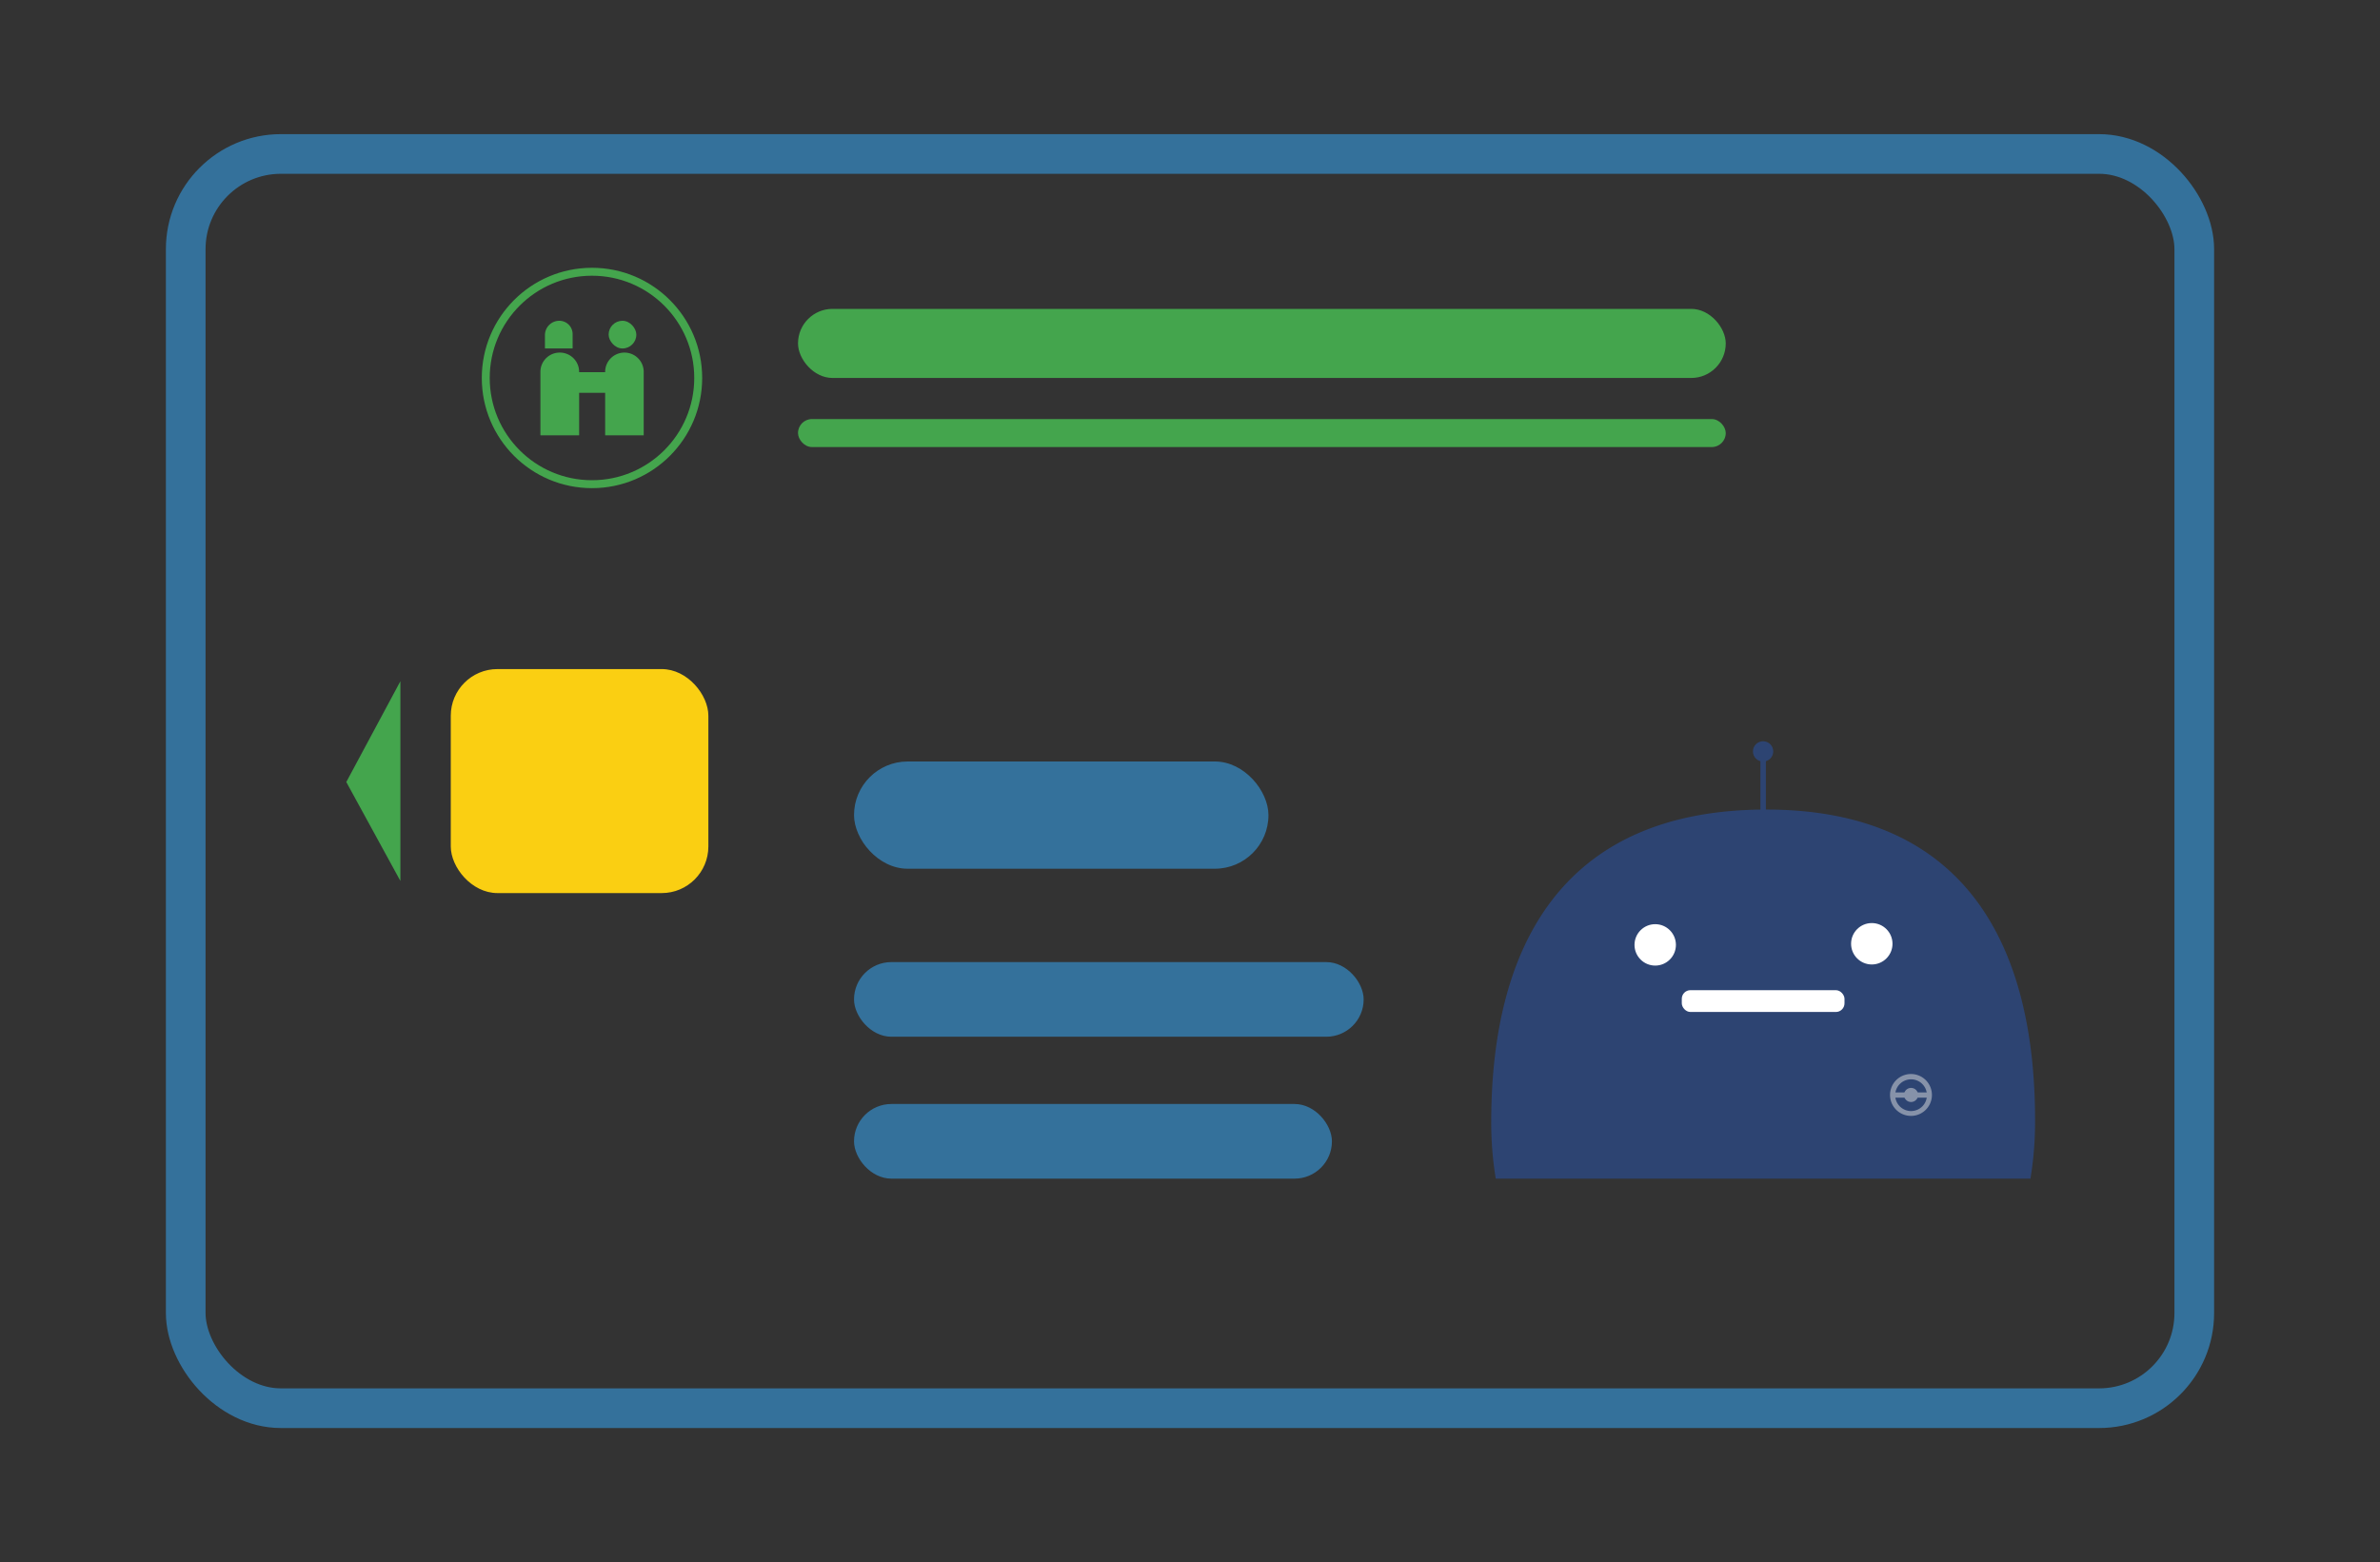 <svg xmlns="http://www.w3.org/2000/svg" xmlns:xlink="http://www.w3.org/1999/xlink" id="&#x5716;&#x5C64;_1" data-name="&#x5716;&#x5C64; 1" viewBox="0 0 300 196.94"><rect x="0" y="0" width="300" height="196.94" fill="#333333" stroke="none"/><defs><style>.cls-1,.cls-11,.cls-2{fill:none;}.cls-2{stroke:#34719b;stroke-width:5px;}.cls-11,.cls-2{stroke-miterlimit:10;}.cls-3{fill:#facf12;}.cls-4{fill:#44a54d;}.cls-5{fill:#34719b;}.cls-6{clip-path:url(#clip-path);}.cls-7{fill:#2d4472;}.cls-8{fill:#fff;}.cls-9{opacity:0.5;}.cls-10{fill:#dfdfdf;}.cls-11{stroke:#44a54d;}</style><clipPath id="clip-path"><rect class="cls-1" x="181.78" y="69.45" width="80.92" height="79.14"></rect></clipPath></defs><rect class="cls-2" x="23.41" y="19.41" width="253.18" height="158.12" rx="12"></rect><rect class="cls-3" x="56.82" y="84.35" width="32.47" height="28.24" rx="5.88"></rect><polygon class="cls-4" points="50.47 85.88 50.47 111.06 43.65 98.59 50.47 85.88"></polygon><rect class="cls-5" x="107.65" y="96" width="52.24" height="13.52" rx="6.76"></rect><rect class="cls-5" x="107.65" y="121.29" width="64.24" height="9.41" rx="4.71"></rect><rect class="cls-5" x="107.65" y="139.18" width="60.24" height="9.41" rx="4.71"></rect><g class="cls-6"><g id="&#x6A5F;&#x5668;&#x4EBA;"><g id="&#x5929;&#x7DDA;"><circle class="cls-7" cx="222.24" cy="94.73" r="1.28"></circle><rect class="cls-7" x="221.9" y="94.73" width="0.69" height="10.3"></rect></g><rect class="cls-7" x="204.31" y="164.19" width="8.28" height="13.44" rx="3.28"></rect><rect class="cls-7" x="231" y="164.19" width="8.28" height="13.44" rx="3.28"></rect><path id="&#x8EAB;&#x9AD4;" class="cls-7" d="M256.52,141.44c.06-21.7-8.33-39.51-34.17-39.38-25.64.13-34.33,17.5-34.38,39.2a43.51,43.51,0,0,0,4.47,19.51,14.42,14.42,0,0,0,12.92,7.9l33.62.09a14.65,14.65,0,0,0,13.16-8.21A43.69,43.69,0,0,0,256.52,141.44Z"></path><circle id="&#x773C;&#x775B;" class="cls-8" cx="235.94" cy="118.98" r="2.61"></circle><circle id="&#x773C;&#x775B;&#x5DE6;" class="cls-8" cx="208.64" cy="119.12" r="2.61"></circle><rect id="&#x5634;&#x5427;" class="cls-8" x="211.99" y="124.83" width="20.51" height="2.75" rx="1.09"></rect><g class="cls-9"><path class="cls-10" d="M240.89,140.68a2.64,2.64,0,1,1,2.63-2.64A2.64,2.64,0,0,1,240.89,140.68Zm0-4.61a2,2,0,1,0,2,2A2,2,0,0,0,240.89,136.07Z"></path><circle class="cls-10" cx="240.89" cy="138.04" r="0.89"></circle><rect class="cls-10" x="238.58" y="137.72" width="4.61" height="0.66"></rect></g></g></g><path class="cls-4" d="M78.71,44.45h0a2.43,2.43,0,0,1,2.43,2.43v8a0,0,0,0,1,0,0H76.28a0,0,0,0,1,0,0v-8a2.43,2.43,0,0,1,2.43-2.43Z"></path><path class="cls-4" d="M70.54,44.45h0A2.43,2.43,0,0,1,73,46.88v8a0,0,0,0,1,0,0H68.12a0,0,0,0,1,0,0v-8A2.43,2.43,0,0,1,70.54,44.45Z"></path><rect class="cls-4" x="71.96" y="46.92" width="5.34" height="2.6"></rect><rect class="cls-4" x="76.72" y="40.44" width="3.49" height="3.49" rx="1.74"></rect><path class="cls-4" d="M70.5,40.44h0a1.68,1.68,0,0,1,1.68,1.68v1.81a0,0,0,0,1,0,0H68.69a0,0,0,0,1,0,0V42.25A1.81,1.81,0,0,1,70.5,40.44Z"></path><circle class="cls-11" cx="74.62" cy="47.65" r="13.39"></circle><rect class="cls-4" x="100.59" y="38.94" width="116.94" height="8.71" rx="4.35"></rect><rect class="cls-4" x="100.59" y="52.83" width="116.94" height="3.53" rx="1.76"></rect></svg>